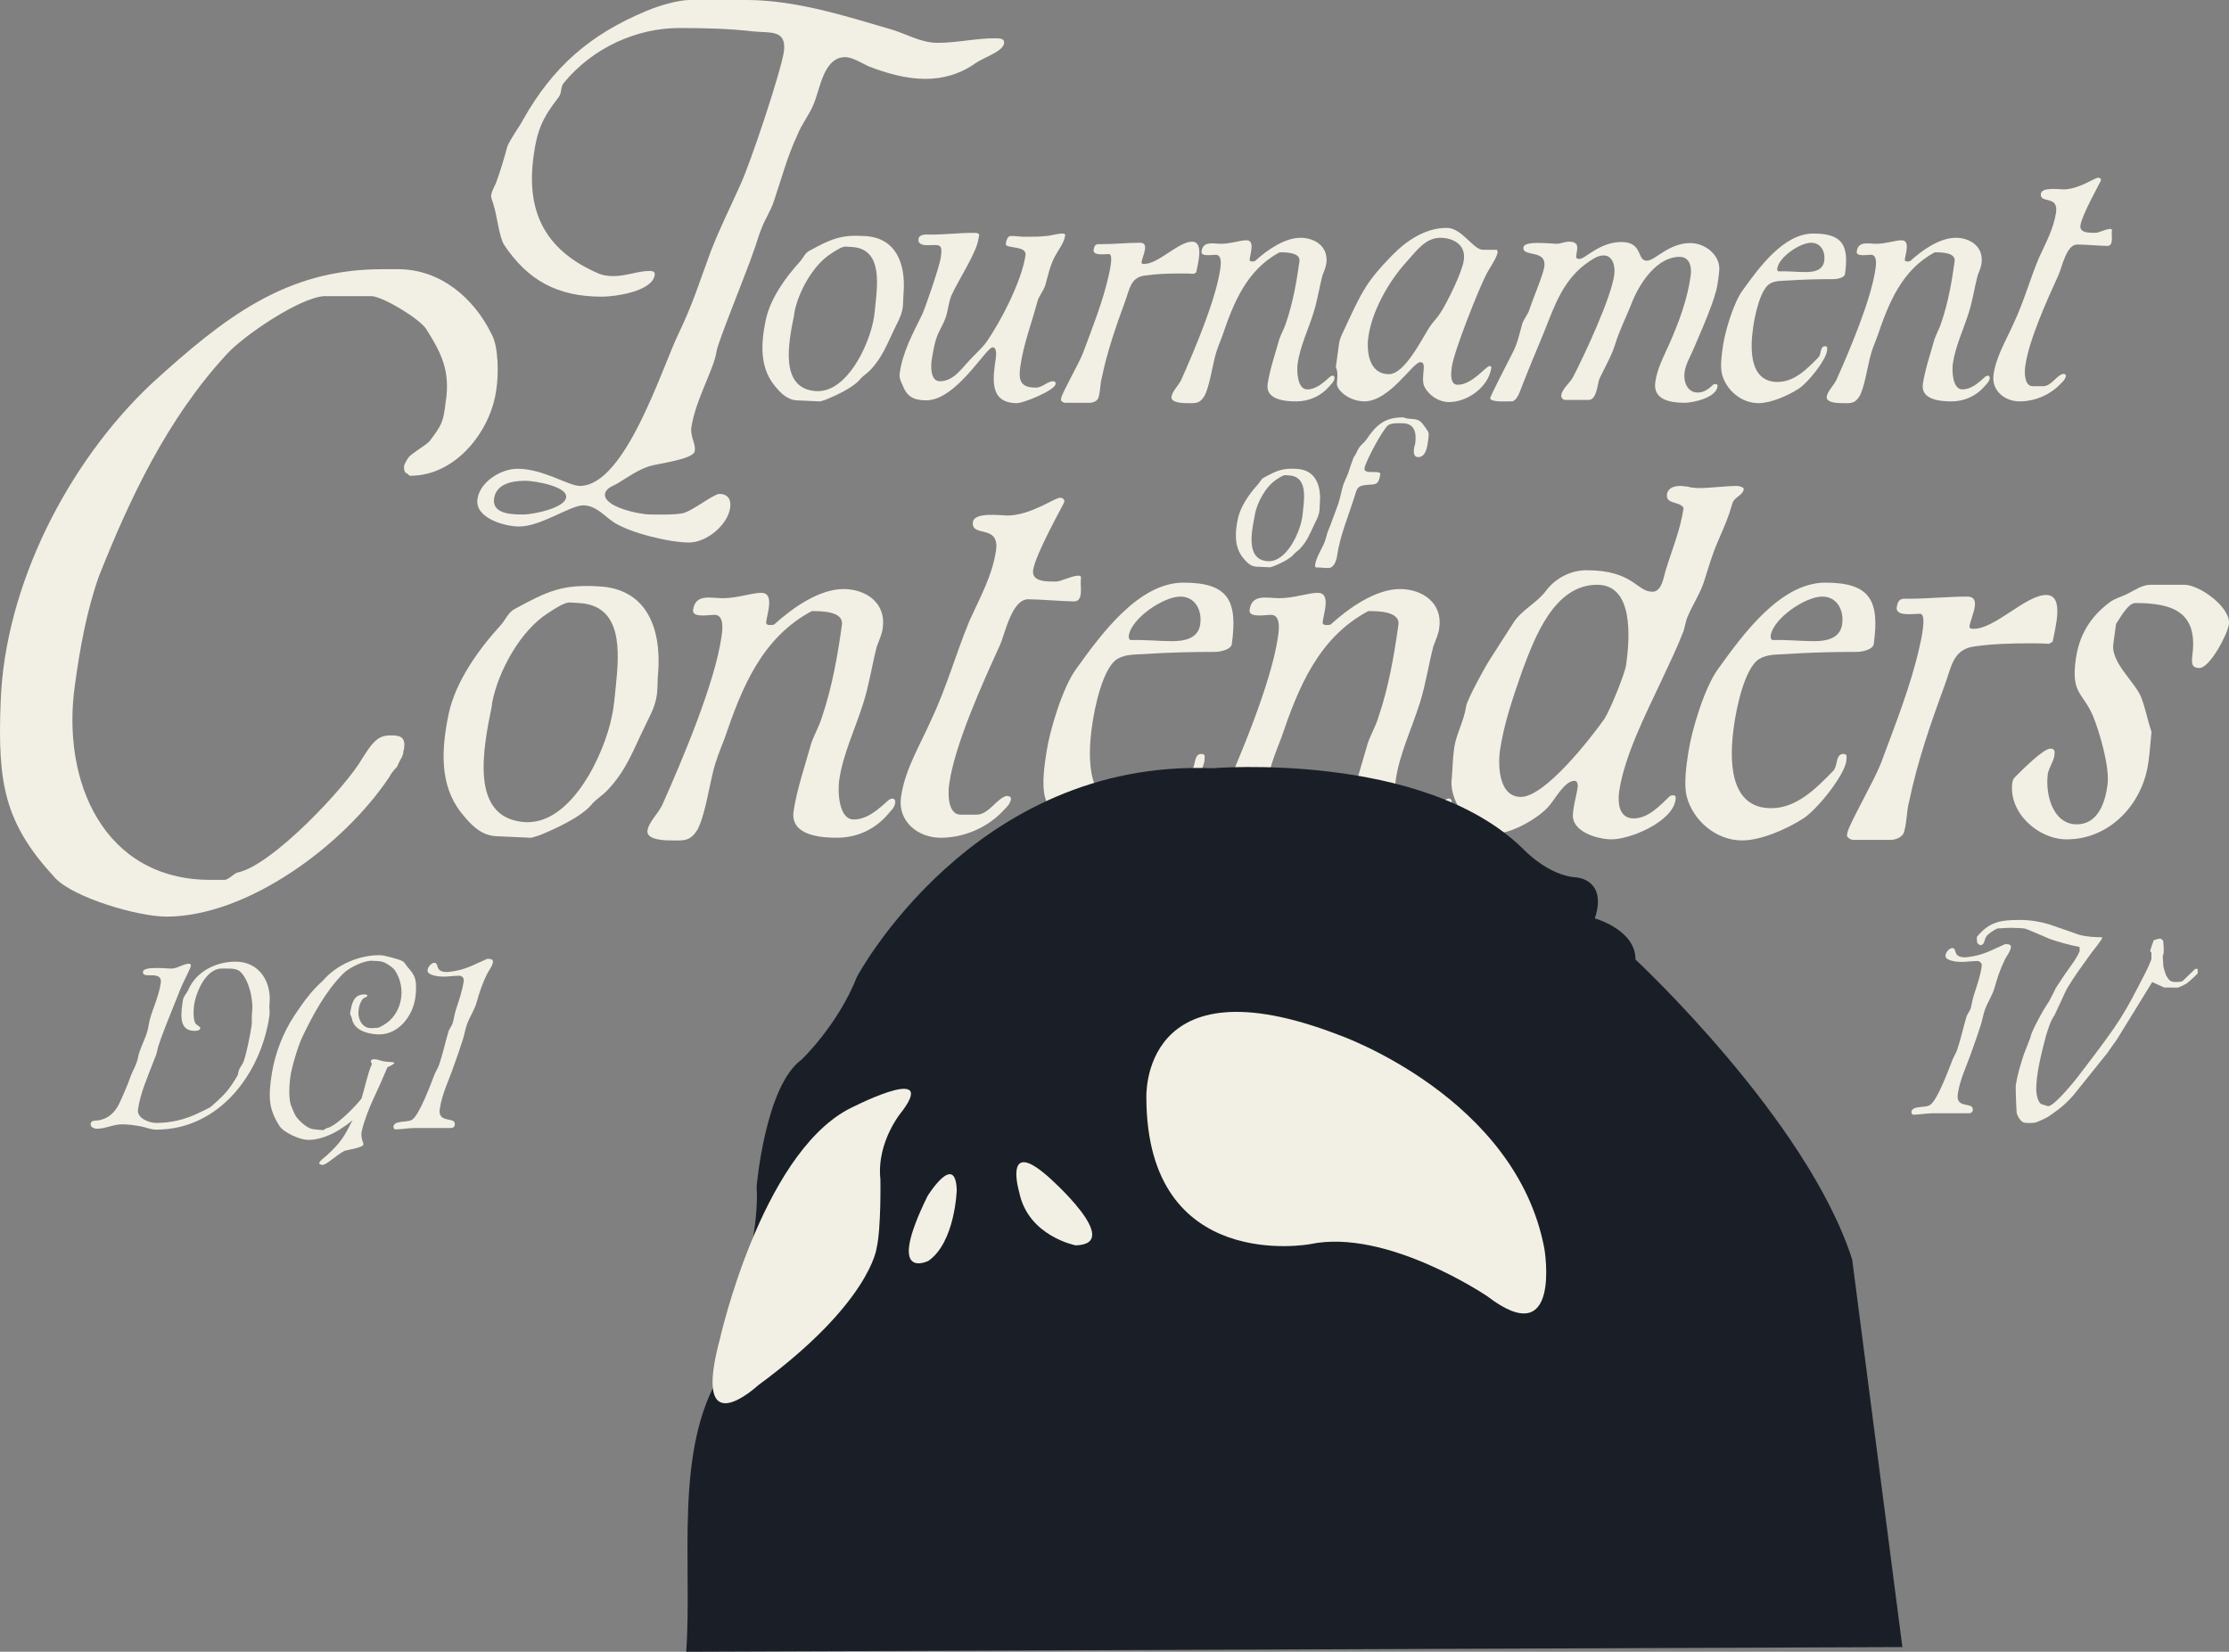 <?xml version="1.0" encoding="utf-8"?>
<svg xmlns="http://www.w3.org/2000/svg" id="Layer_2" data-name="Layer 2" viewBox="0 0 1722.64 1276.63">
  <rect x="0" y="0" width="1722.64" height="1276.63" fill="#808080" stroke="none"/>
  <defs>
    <style>
      .cls-1 {
        fill: #1a1f27;
      }

      .cls-2 {
        fill: #f2f0e4;
      }
    </style>
  </defs>
  <g id="Layer_1-2" data-name="Layer 1">
    <g>
      <g>
        <g>
          <path class="cls-2" d="M618.32,202.08c2.46-2.73,3.82-6.55,7.1-8.19,16.93-9.29,24.58-12.56,42.6-11.47,24.31,1.09,31.95,21.03,30.32,43.7-.55,4.64,0,9.01-1.09,13.66-1.09,5.19-3.82,9.83-6.01,14.47-5.74,11.74-9.29,22.12-19.12,32.23-2.46,2.46-4.92,3.82-7.37,6.55-5.19,6.55-19.12,12.84-26.49,15.84-.82.27-4.1,1.37-4.64,1.37l-18.03-.82c-7.92-.55-13.11-6.55-17.48-12.02-10.92-13.93-10.1-31.95-6.28-50.25,3.55-16.39,15.02-32.5,26.49-45.06ZM613.68,243.59c-4.37,21.58-11.47,57.08,17.21,58.72,23.49,1.09,40.15-34.68,43.97-54.08,1.09-4.92,1.37-9.83,1.91-14.75,1.91-18.03,3.55-41.51-18.84-42.61l-4.37-.27c-2.73-.27-8.47,3.55-10.93,5.19-14.47,9.01-25.67,30.04-28.68,45.61l-.27,2.18Z"/>
          <path class="cls-2" d="M752.69,179.96c1.37,0,3.28,0,4.1,1.37l-.55,3c-1.37,10.92-15.57,31.95-21.03,44.24-2.18,5.46-2.46,11.2-4.37,16.93-1.64,4.64-4.1,8.47-6.01,12.84-2.73,6.55-3.82,13.93-4.92,20.76-.55,5.46-.55,15.57,6.55,15.57,10.38,0,16.66-9.83,23.49-16.93,3.82-4.1,8.74-8.47,12.02-12.84,11.74-16.66,27.86-48.34,30.59-67.73.82-7.37-13.93-4.92-15.29-8.19l.27-1.64c.27-1.91,1.09-4.1,3-4.92h3.28l6.28.55h3.28c4.92,0,10.1,0,15.02-.55,4.37-.27,8.47-1.91,12.84-1.91,1.09,0,2.18.27,1.91,1.64-.82,5.74-5.19,10.92-7.92,16.11-3.82,7.1-5.19,14.47-7.37,22.12-1.37,4.37-4.64,7.92-6.01,12.29-4.64,17.48-10.93,33.32-13.38,51.07-1.64,11.2,1.09,15.84,12.02,15.84,5.19,0,9.01-4.92,13.38-4.92,1.37,0,2.18.82,1.91,2.18-.55,4.92-24.85,14.75-29.77,14.75-22.12,0-18.57-19.94-16.39-34.96.27-2.18.82-8.19-2.46-8.19-5.19,0-28.13,40.97-51.34,40.97-9.83,0-15.02-3-18.3-11.74-1.37-3-2.73-5.74-2.18-9.29,2.18-16.11,10.1-30.59,17.48-45.61,2.73-6.01,13.38-37.42,14.2-43.42,1.91-12.02-1.37-9.83-10.65-9.83-3.01,0-7.1-.82-6.55-4.64.55-4.37,6.55-3.55,9.29-3.55,11.2,0,22.39-1.37,33.59-1.37Z"/>
          <path class="cls-2" d="M921.21,186.79c9.56,0,4.37,17.48,3.28,23.76l-1.91,1.09c-3.28-.27-6.55-.27-9.83-.27-9.29,0-19.12.27-28.4,1.64-10.92,1.64-11.47,11.2-14.75,19.66-7.1,19.39-13.93,39.05-18.03,58.99-1.37,4.91-1.09,9.83-2.46,15.02-.55,3.28-4.37,4.64-7.1,4.64h-18.84c-1.37,0-3-1.09-3.28-2.18l.27-1.64c.82-4.1,13.66-26.49,16.93-34.96,7.1-19.12,15.29-39.6,19.66-59.26.55-2.46,4.1-16.93.27-16.93-3.55,0-13.11,1.64-11.74-3.82.82-4.37,3-3.82,6.01-3.82,9.83,0,19.94-1.09,29.77-1.09,7.65,0,1.91,10.11,1.09,15.29.27,1.09,1.09,1.09,2.18,1.09,10.92,0,26.49-17.21,36.87-17.21Z"/>
          <path class="cls-2" d="M1005.05,183.78c11.74,0,21.85,7.37,19.94,19.94-.27,2.73-1.91,6.28-3.01,9.29-2.46,9.56-3.82,19.12-6.83,28.68-4.1,13.11-10.38,25.95-12.29,39.33-.82,5.74-.27,19.94,7.37,19.94,7.1,0,12.84-5.46,18.03-10.1l1.37-.55c1.64,0,1.91,1.37,1.64,2.46-.27,2.18-2.46,4.1-3.82,5.73-6.55,7.65-15.84,11.74-25.67,11.74-9.01,0-23.76-1.37-22.12-13.38,1.64-11.2,6.01-23.76,9.01-34.69,1.64-4.64,4.1-8.74,5.46-13.38,5.19-15.29,7.92-31.14,10.1-46.7,1.09-7.1-10.65-7.1-15.29-7.1-25.67,13.66-35.78,39.6-44.24,64.45-2.18,5.74-4.64,11.47-6.01,17.48-1.91,7.65-4.37,22.94-7.92,29.22-3.82,6.28-7.37,5.46-13.66,5.46-3,0-12.29-.27-11.74-4.92.55-4.37,5.74-9.01,7.65-13.38,10.11-22.67,26.77-62,30.04-85.48.55-3.55,1.37-10.92-3.55-10.92-3.01,0-11.47,1.64-10.93-2.46,1.09-8.47,9.01-6.01,15.02-6.01,7.65,0,14.75-2.73,19.66-2.73,6.83,0,3,10.38,2.46,15.02,0,1.09.82,1.37,1.91,1.37.82,0,1.37,0,2.18-.27,9.29-8.47,22.94-18.03,35.23-18.03Z"/>
          <path class="cls-2" d="M1034.82,265.71c.82-5.46,4.1-10.65,6.28-15.84,11.47-24.31,15.02-32.23,34.41-52.16,11.74-12.02,26.22-21.58,42.61-21.58,11.74,0,20.48,16.93,27.86,16.93h10.93l.55,1.91c-.82,4.37-6.01,12.02-8.47,16.39-6.28,12.02-25.4,60.36-27.04,72.37-.55,4.37-1.64,13.66,4.64,13.66,11.2,0,21.85-14.48,24.58-14.48,1.09,0,1.37.55,1.37,1.37-2.18,15.02-18.57,26.49-32.77,26.49-7.65,0-15.02-4.92-18.57-11.2-2.46-4.1-1.09-10.65-.82-15.57,0-1.91-.27-4.1-2.73-4.1-5.74,0-23.76,30.31-43.15,30.31-12.02,0-21.85-9.01-21.3-13.93.27-4.92,1.09-8.19-.82-12.56l2.46-18.03ZM1073.33,289.2c12.29,0,25.4-27.04,31.41-36.32,2.46-3.82,5.74-6.83,8.19-10.65,5.46-8.19,17.21-32.23,18.3-40.97,1.91-11.74-7.65-17.48-18.3-17.48-11.2,0-18.57,10.38-25.67,18.3-14.2,15.57-27.04,38.51-29.77,58.45-1.64,12.29,1.09,28.68,15.84,28.68Z"/>
          <path class="cls-2" d="M1203.06,188.42c3.01,0,6.28-1.64,9.29-1.64,8.74,0,6.55,5.19,5.74,11.2-.27,1.64,1.09,2.18,2.46,2.18,4.64,0,15.57-13.11,32.5-13.11s11.74,14.47,19.66,14.47c6.28,0,16.93-13.66,33.59-13.66,10.38,0,21.3,7.65,22.39,18.3.27,4.1-.82,9.56-1.37,13.66-1.64,11.74-13.11,37.14-18.3,49.43-2.46,6.01-6.28,12.02-7.1,18.3-1.09,7.1,1.91,15.84,10.11,15.84,5.19,0,8.74-3.01,12.56-6.55h1.09c1.37,0,1.91.55,1.64,1.91-1.09,8.74-18.84,12.56-25.67,12.56-10.92,0-24.31-2.46-22.39-15.84,1.37-10.38,6.28-19.39,10.65-29.22,7.65-17.21,14.2-34.96,16.66-52.98,1.09-6.55-.55-14.75-8.47-14.75-17.48,0-30.31,19.66-36.32,33.86-4.37,11.47-10.11,22.4-13.66,34.14-3,9.29-7.92,17.48-12.02,26.22-1.64,4.1-1.91,16.39-8.47,16.39h-17.75c-1.64,0-3.55-1.64-3.28-3.55.82-5.46,6.83-9.56,9.29-14.47,9.01-17.48,29.22-60.9,31.68-78.66.82-6.01-.82-15.02-8.19-15.02-3.82,0-7.1,1.91-10.38,4.1-21.03,13.66-27.58,34.96-36.05,55.99-6.55,15.57-12.84,30.86-18.84,46.43-1.37,2.73-2.19,4.92-5.19,6.28h-4.1c-2.18,0-13.66.55-13.11-2.73.27-1.64,15.02-30.59,16.93-34.14,4.1-7.37,5.74-15.84,7.92-23.49,1.64-4.1,4.64-7.37,5.74-11.47,2.73-8.47,10.1-25.4,11.2-32.23,1.91-13.93-17.21-7.1-16.11-15.02.55-5.46,21.3-2.73,25.67-2.73Z"/>
          <path class="cls-2" d="M1425.93,211.64c-.27,3-6.28,4.1-8.47,4.1-12.02,0-23.76.27-36.05,1.09-4.37.27-9.56,0-13.66,2.46-7.65,4.64-11.74,25.67-12.84,33.59-2.46,16.66-3.01,42.33,18.84,42.33,12.84,0,22.67-9.83,31.68-19.12l.55-.82c1.37-2.19.82-7.65,4.37-7.65,2.46,0,1.64,1.64,1.64,3.55-1.09,7.65-15.02,24.85-21.85,29.22-8.47,5.46-21.58,11.2-31.13,11.2-13.38,0-24.85-10.1-28.13-22.12-1.64-6.28-.27-16.11.82-22.94,1.64-10.93,8.19-32.77,15.02-42.06,12.56-17.48,31.68-43.97,54.62-43.97s27.58,9.29,24.58,31.13ZM1374.31,209.73c7.1-.27,14.2.55,21.3.55,5.74,0,13.11-1.09,14.2-8.47,1.09-7.1-2.46-14.2-10.1-14.2-8.47,0-24.85,10.93-26.22,19.94,0,.82,0,1.64.82,2.18Z"/>
          <path class="cls-2" d="M1511.41,183.78c11.74,0,21.85,7.37,19.94,19.94-.27,2.73-1.91,6.28-3,9.29-2.46,9.56-3.82,19.12-6.83,28.68-4.1,13.11-10.38,25.95-12.29,39.33-.82,5.74-.27,19.94,7.37,19.94,7.1,0,12.84-5.46,18.03-10.1l1.37-.55c1.64,0,1.91,1.37,1.64,2.46-.27,2.18-2.46,4.1-3.82,5.73-6.55,7.65-15.84,11.74-25.67,11.74-9.01,0-23.76-1.37-22.12-13.38,1.64-11.2,6.01-23.76,9.01-34.69,1.64-4.64,4.1-8.74,5.46-13.38,5.19-15.29,7.92-31.14,10.1-46.7,1.09-7.1-10.65-7.1-15.29-7.1-25.67,13.66-35.78,39.6-44.24,64.45-2.18,5.74-4.64,11.47-6.01,17.48-1.91,7.65-4.37,22.94-7.92,29.22-3.82,6.28-7.37,5.46-13.66,5.46-3.01,0-12.29-.27-11.74-4.92.55-4.37,5.74-9.01,7.65-13.38,10.11-22.67,26.77-62,30.04-85.48.55-3.55,1.37-10.92-3.55-10.92-3.01,0-11.47,1.64-10.93-2.46,1.09-8.47,9.01-6.01,15.02-6.01,7.65,0,14.75-2.73,19.66-2.73,6.83,0,3,10.38,2.46,15.02,0,1.09.82,1.37,1.91,1.37.82,0,1.37,0,2.18-.27,9.29-8.47,22.94-18.03,35.23-18.03Z"/>
          <path class="cls-2" d="M1621.48,137.35c1.37,0,2.46.82,2.18,2.18,0,.55-14.75,26.49-15.84,34.68-.82,6.01,7.1,5.74,11.74,5.74,2.18,0,8.19-3,11.2-3,.82,0,1.64.27,1.37,1.37-.55,3.82,1.64,11.74-3.55,11.74-4.64,0-17.75-1.09-23.21-1.09-8.47,0-11.74,17.48-14.47,23.49-8.74,19.12-22.94,50.53-25.67,70.19-.82,4.92-.82,15.84,5.74,15.84h8.19c6.28,0,10.65-9.01,15.57-9.56l1.64.55v.27l.27.82c-.55,2.46-1.91,3.82-3.55,5.46-8.47,9.29-20.76,14.2-32.23,14.2s-21.85-8.19-20.21-20.48c1.91-14.2,9.83-26.77,15.57-39.88,7.65-16.11,12.56-33.86,19.39-50.25,5.46-12.02,11.47-22.67,13.38-35.5,1.91-13.66-12.84-6.28-11.74-14.47.82-5.19,14.2-3.28,17.48-3.28,11.74,0,24.03-9.01,26.77-9.01Z"/>
        </g>
        <path class="cls-2" d="M653.13,44.18c-16.79,0-19.44,25.19-24.3,36.23-3.09,7.95-9.28,15.46-12.37,23.42-7.95,16.79-12.37,34.02-18.11,50.81-2.21,7.51-7.07,14.58-9.72,21.65-2.65,6.19-3.98,12.37-6.63,19-3.98,12.37-27.39,69.37-28.28,76.44-1.77,13.26-16.35,37.56-19.44,58.77-.88,7.07,3.53,12.37,2.65,18.11-.88,6.63-29.6,9.72-35.79,11.93-8.84,3.09-15.46,7.95-23.42,12.81-3.53,2.21-9.28,3.53-10.16,8.39-1.33,10.16,26.95,15.91,34.9,15.91s17.23.44,24.74-.88c6.63-.89,24.3-15.02,28.72-15.02,6.63,0,9.28,4.42,8.39,10.6-1.77,13.25-18.11,26.95-31.81,26.95-15.46,0-45.51-7.51-57.88-15.46-7.07-4.42-13.7-13.25-23.86-13.25s-32.7,16.35-49.49,16.35c-11.49,0-34.46-6.63-32.25-21.21,1.77-13.26,18.11-23.42,30.93-23.42,19.88,0,39.32,13.25,48.16,13.25,35.35,0,63.62-91.9,76.44-117.97,11.05-22.98,16.35-40.65,24.74-63.18,6.63-17.23,15.02-34.02,22.53-50.81,7.51-15.47,31.81-88.37,34.02-103.83,2.21-17.23-11.05-14.14-23.42-15.46-18.56-2.21-38.44-2.65-57.44-2.65-32.7,0-66.72,15.02-89.25,42.41-2.65,3.09-1.33,7.51-3.98,11.05-12.81,16.35-16.79,26.07-19.44,45.95-6.19,45.51,11.49,73.79,50.81,90.57,3.53,1.33,7.07,1.77,11.05,1.77,9.72,0,19-3.98,27.84-3.98,2.21,0,4.42.44,3.98,3.09-1.77,12.81-30.93,16.79-40.65,16.79-34.9,0-57.44-12.81-75.55-39.77-3.98-5.74-5.74-23.42-8.39-31.37-.44-2.21-2.21-5.3-1.77-7.51.44-2.65,2.21-6.19,3.53-8.84,3.53-9.28,6.19-18.56,8.84-28.28,1.77-5.3,9.72-15.91,12.37-21.21,22.98-40.65,51.69-65.83,95.44-83.95,9.28-3.97,24.3-8.39,33.58-8.39h42.86c38.88,0,76.88,12.37,111.78,22.53,12.37,3.53,23.42,10.6,36.67,10.6,14.58,0,29.6-3.53,44.18-3.53,4.86,0,7.51.44,7.07,3.98-.88,6.19-15.02,10.6-21.65,15.02-12.37,8.84-25.63,12.37-39.32,12.37-15.02,0-30.04-4.42-43.74-9.72-4.86-2.21-12.37-7.07-18.11-7.07ZM404.82,397.65c6.63,0,31.81-4.86,32.69-13.25,1.33-8.4-24.3-12.81-31.37-12.81-9.28,0-22.53,1.77-24.3,13.7-1.77,12.37,14.58,12.37,22.98,12.37Z"/>
        <g>
          <path class="cls-2" d="M387.04,483.1c3.74-4.15,5.81-9.96,10.79-12.45,25.74-14.11,37.36-19.1,64.76-17.44,36.95,1.66,48.57,31.96,46.08,66.42-.83,7.06,0,13.7-1.66,20.76-1.66,7.89-5.81,14.94-9.13,22-8.72,17.85-14.11,33.63-29.06,48.99-3.74,3.74-7.47,5.81-11.21,9.96-7.89,9.96-29.06,19.51-40.27,24.08-1.25.41-6.23,2.08-7.06,2.08l-27.4-1.25c-12.04-.83-19.93-9.96-26.57-18.26-16.6-21.17-15.36-48.57-9.55-76.38,5.4-24.91,22.83-49.4,40.27-68.5ZM379.98,546.19c-6.64,32.79-17.44,86.76,26.15,89.25,35.7,1.66,61.02-52.72,66.83-82.19,1.66-7.47,2.08-14.94,2.91-22.42,2.91-27.4,5.4-63.1-28.64-64.76l-6.64-.41c-4.15-.42-12.87,5.4-16.6,7.89-22,13.7-39.02,45.66-43.59,69.33l-.42,3.32Z"/>
          <path class="cls-2" d="M651.89,455.28c17.85,0,33.21,11.21,30.3,30.3-.42,4.15-2.91,9.55-4.57,14.11-3.74,14.53-5.81,29.06-10.38,43.59-6.23,19.93-15.77,39.44-18.68,59.78-1.25,8.72-.42,30.3,11.21,30.3,10.79,0,19.51-8.3,27.4-15.36l2.08-.83c2.49,0,2.91,2.07,2.49,3.74-.42,3.32-3.74,6.23-5.81,8.72-9.96,11.62-24.08,17.85-39.02,17.85-13.7,0-36.12-2.08-33.63-20.34,2.49-17.02,9.13-36.11,13.7-52.72,2.49-7.06,6.23-13.28,8.3-20.34,7.89-23.25,12.04-47.32,15.36-70.99,1.66-10.79-16.19-10.79-23.25-10.79-39.02,20.76-54.38,60.19-67.25,97.97-3.32,8.72-7.06,17.44-9.13,26.57-2.91,11.62-6.64,34.87-12.04,44.42-5.81,9.55-11.21,8.3-20.76,8.3-4.57,0-18.68-.41-17.85-7.47.83-6.64,8.72-13.7,11.62-20.34,15.36-34.45,40.68-94.23,45.66-129.93.83-5.4,2.08-16.61-5.4-16.61-4.57,0-17.44,2.49-16.61-3.74,1.66-12.87,13.7-9.13,22.83-9.13,11.62,0,22.42-4.15,29.89-4.15,10.38,0,4.57,15.77,3.74,22.83,0,1.66,1.25,2.07,2.91,2.07,1.25,0,2.08,0,3.32-.42,14.11-12.87,34.87-27.4,53.55-27.4Z"/>
          <path class="cls-2" d="M819.18,384.71c2.08,0,3.74,1.25,3.32,3.32,0,.83-22.42,40.27-24.08,52.72-1.25,9.13,10.79,8.72,17.85,8.72,3.32,0,12.45-4.57,17.02-4.57,1.25,0,2.49.42,2.08,2.08-.83,5.81,2.49,17.85-5.4,17.85-7.06,0-26.98-1.66-35.29-1.66-12.87,0-17.85,26.57-22,35.7-13.28,29.06-34.87,76.8-39.02,106.69-1.25,7.47-1.25,24.08,8.72,24.08h12.45c9.55,0,16.19-13.7,23.66-14.53l2.49.83v.42l.41,1.25c-.83,3.74-2.91,5.81-5.4,8.3-12.87,14.11-31.55,21.59-48.98,21.59s-33.21-12.45-30.72-31.13c2.91-21.59,14.94-40.68,23.66-60.61,11.62-24.49,19.1-51.48,29.47-76.38,8.3-18.26,17.44-34.46,20.34-53.97,2.91-20.76-19.51-9.55-17.85-22,1.25-7.89,21.59-4.98,26.57-4.98,17.85,0,36.53-13.7,40.68-13.7Z"/>
          <path class="cls-2" d="M952.02,497.62c-.42,4.57-9.55,6.23-12.87,6.23-18.26,0-36.12.41-54.8,1.66-6.64.42-14.53,0-20.76,3.74-11.62,7.06-17.85,39.02-19.51,51.06-3.74,25.32-4.57,64.34,28.64,64.34,19.51,0,34.46-14.94,48.15-29.06l.83-1.25c2.08-3.32,1.25-11.62,6.64-11.62,3.74,0,2.49,2.49,2.49,5.4-1.66,11.62-22.83,37.78-33.21,44.42-12.87,8.3-32.79,17.02-47.32,17.02-20.34,0-37.78-15.36-42.76-33.62-2.49-9.55-.42-24.49,1.25-34.87,2.49-16.6,12.45-49.81,22.83-63.93,19.1-26.57,48.15-66.83,83.02-66.83s41.93,14.11,37.36,47.32ZM873.57,494.72c10.79-.42,21.59.83,32.38.83,8.72,0,19.93-1.66,21.59-12.87,1.66-10.79-3.74-21.59-15.36-21.59-12.87,0-37.78,16.6-39.85,30.3,0,1.25,0,2.49,1.25,3.32Z"/>
          <path class="cls-2" d="M1081.96,455.28c17.85,0,33.21,11.21,30.3,30.3-.42,4.15-2.91,9.55-4.57,14.11-3.74,14.53-5.81,29.06-10.38,43.59-6.23,19.93-15.77,39.44-18.68,59.78-1.25,8.72-.42,30.3,11.21,30.3,10.79,0,19.51-8.3,27.4-15.36l2.08-.83c2.49,0,2.91,2.07,2.49,3.74-.42,3.32-3.74,6.23-5.81,8.72-9.96,11.62-24.08,17.85-39.02,17.85-13.7,0-36.12-2.08-33.63-20.34,2.49-17.02,9.13-36.11,13.7-52.72,2.49-7.06,6.23-13.28,8.3-20.34,7.89-23.25,12.04-47.32,15.36-70.99,1.66-10.79-16.19-10.79-23.25-10.79-39.02,20.76-54.38,60.19-67.25,97.97-3.32,8.72-7.06,17.44-9.13,26.57-2.91,11.62-6.64,34.87-12.04,44.42-5.81,9.55-11.21,8.3-20.76,8.3-4.57,0-18.68-.41-17.85-7.47.83-6.64,8.72-13.7,11.62-20.34,15.36-34.45,40.68-94.23,45.66-129.93.83-5.4,2.08-16.61-5.4-16.61-4.57,0-17.44,2.49-16.61-3.74,1.66-12.87,13.7-9.13,22.83-9.13,11.62,0,22.42-4.15,29.89-4.15,10.38,0,4.57,15.77,3.74,22.83,0,1.66,1.25,2.07,2.91,2.07,1.25,0,2.08,0,3.32-.42,14.11-12.87,34.87-27.4,53.55-27.4Z"/>
          <path class="cls-2" d="M1298.66,375.58c1.66,0,3.32.42,4.98.42l3.74.83c1.66,0,3.32.42,4.98.42,9.96,0,20.34-1.66,30.3-1.66,1.25,0,4.98.83,4.98,2.49-.83,4.98-7.06,5.81-8.72,10.79-3.74,12.87-5.81,16.6-11.21,29.47-4.57,10.38-7.47,20.76-10.79,31.13-2.91,9.13-8.3,17.02-12.04,25.74-2.08,4.15-2.49,8.3-3.74,12.45-4.98,12.87-11.21,25.74-17.02,38.19-12.45,26.57-28.64,58.12-32.79,85.93-1.25,9.13,0,20.76,11.21,20.76s19.93-9.55,28.23-17.44l1.66-.42h.83c1.66,0,2.08,1.66,1.66,3.32-2.07,17.02-34.87,30.72-49.4,30.72-10.79,0-31.13-5.81-29.89-19.51.42-7.47,2.91-14.53,3.74-21.59,0-1.66-.41-4.15-2.49-4.15-7.47,0-14.53,13.28-19.1,18.68-7.89,9.96-29.47,22-41.51,22-18.27,0-35.7-23.25-34.46-40.68.83-8.72.83-17.02,2.08-25.74,1.66-10.79,7.47-20.34,9.13-31.55.42-4.98,15.77-32.79,19.51-38.19l17.02-26.57c6.23-9.96,18.26-15.36,25.32-24.91,7.47-9.96,19.51-15.77,31.13-15.77,36.53,0,38.61,16.61,51.06,16.61,7.47,0,8.72-12.04,10.38-17.02,4.98-16.19,11.21-30.72,13.7-47.74-2.91-5.4-13.7-2.49-12.87-10.38.83-5.4,5.81-6.64,10.38-6.64ZM1175.37,615.93c18.68,0,53.97-45.25,64.76-60.61,4.15-6.64,15.36-33.62,16.61-41.51,2.91-21.17,5.81-61.85-22.42-61.85-33.21,0-48.15,40.68-57.7,66-7.47,21.59-14.11,40.27-17.44,62.27-1.66,12.87-.42,35.7,16.19,35.7Z"/>
          <path class="cls-2" d="M1448.11,497.62c-.42,4.57-9.55,6.23-12.87,6.23-18.26,0-36.12.41-54.8,1.66-6.64.42-14.53,0-20.76,3.74-11.62,7.06-17.85,39.02-19.51,51.06-3.74,25.32-4.57,64.34,28.64,64.34,19.51,0,34.46-14.94,48.15-29.06l.83-1.25c2.08-3.32,1.25-11.62,6.64-11.62,3.74,0,2.49,2.49,2.49,5.4-1.66,11.62-22.83,37.78-33.21,44.42-12.87,8.3-32.79,17.02-47.32,17.02-20.34,0-37.78-15.36-42.76-33.62-2.49-9.55-.42-24.49,1.25-34.87,2.49-16.6,12.45-49.81,22.83-63.93,19.1-26.57,48.15-66.83,83.02-66.83s41.93,14.11,37.36,47.32ZM1369.66,494.72c10.79-.42,21.59.83,32.38.83,8.72,0,19.93-1.66,21.59-12.87,1.66-10.79-3.74-21.59-15.36-21.59-12.87,0-37.78,16.6-39.85,30.3,0,1.25,0,2.49,1.25,3.32Z"/>
          <path class="cls-2" d="M1581.37,459.85c14.53,0,6.64,26.57,4.98,36.12l-2.91,1.66c-4.98-.42-9.96-.42-14.94-.42-14.11,0-29.06.42-43.17,2.49-16.6,2.49-17.44,17.02-22.42,29.89-10.79,29.47-21.17,59.36-27.4,89.67-2.08,7.47-1.66,14.95-3.74,22.83-.83,4.98-6.64,7.06-10.79,7.06h-28.64c-2.08,0-4.57-1.66-4.98-3.32l.42-2.49c1.25-6.23,20.76-40.27,25.74-53.14,10.79-29.06,23.25-60.19,29.89-90.08.83-3.74,6.23-25.74.42-25.74-5.4,0-19.93,2.49-17.85-5.81,1.25-6.64,4.57-5.81,9.13-5.81,14.94,0,30.3-1.66,45.25-1.66,11.62,0,2.91,15.36,1.66,23.25.42,1.66,1.66,1.66,3.32,1.66,16.61,0,40.27-26.15,56.04-26.15Z"/>
          <path class="cls-2" d="M1630.77,465.25c4.15-2.91,9.13-4.15,13.28-6.23,5.81-2.91,11.62-7.06,17.85-7.06h26.15c12.04,0,36.53,17.85,34.46,30.72-.83,7.06-14.53,33.63-22.83,33.63-6.64,0-5.81-4.98-5.4-9.55,4.57-33.62-14.94-40.68-44-40.68-5.81,0-12.04,12.04-14.94,16.19l-2.08,15.36c-2.08,14.53,16.6,29.06,21.59,41.51,3.32,8.72,4.98,17.85,7.89,26.57-.83,7.89-1.25,16.19-2.49,24.08-4.57,31.96-29.89,58.95-63.1,58.95-22,0-45.25-20.76-41.93-44,0-.83.83-2.49,1.25-3.32,4.98-4.98,22.42-22.83,28.23-22.83,3.74,0,3.32,2.91,2.91,5.81-.83,4.57-4.15,9.13-4.98,13.7-2.08,15.77,3.74,39.02,22.42,39.02,16.6,0,22-17.44,23.66-30.3,2.08-13.28-6.23-41.51-11.21-53.55-7.89-18.26-17.02-17.02-13.28-43.59,2.49-18.26,10.79-32.79,26.57-44.42Z"/>
        </g>
        <path class="cls-2" d="M316.64,367.71l-.63-.63c-.63-.63-1.26-.63-1.26-1.26-2.52,0-2.52-3.79-2.52-5.68.63-1.89,1.89-4.42,3.79-6.94,1.89-2.52,12.62-8.83,15.77-11.99,10.1-13.25,10.73-15.14,12.62-30.29,3.79-23.98-3.16-37.86-15.14-56.79-5.05-7.57-31.55-23.98-41.65-25.24h-37.23c-18.93,1.26-61.84,30.29-75.09,44.8-46.06,49.85-75.09,111.69-99.07,172.26-9.47,27.13-14.51,55.53-18.3,83.29-10.73,74.46,22.09,150.81,104.75,150.81h10.73c3.15,0,7.57-5.05,10.1-5.68,26.5-5.05,84.55-66.89,96.54-88.34,2.52-3.79,4.42-6.94,6.94-10.1,4.42-5.05,7.57-7.57,15.14-7.57,8.2,0,11.36,1.89,10.1,10.73-.63,1.26-.63,2.52-.63,3.79-.63.63-.63,1.26-.63,1.26,0,.63-.63,1.26-1.26,2.52l-1.89,3.79c-.63,1.26-.63,1.89-1.26,2.52-2.52,2.52-4.42,5.05-5.68,7.57-35.34,53-109.79,107.9-172.26,107.9-22.09,0-71.3-14.51-85.82-29.66C3.67,636.52-2.01,606.23.51,542.5c3.15-89.6,51.74-184.88,116.73-246.09,56.79-51.74,104.11-88.34,177.94-88.34h12.62c32.81,0,58.68,22.72,71.93,49.85,5.68,9.47,5.68,32.18,3.79,43.54-4.42,32.18-31.55,66.25-66.26,66.25h-.63Z"/>
        <g>
          <path class="cls-2" d="M972.43,374.09c1.46-1.62,2.28-3.9,4.23-4.88,10.08-5.53,14.63-7.48,25.36-6.83,14.47.65,19.02,12.52,18.04,26.01-.32,2.76,0,5.36-.65,8.13-.65,3.09-2.28,5.85-3.58,8.62-3.41,6.99-5.53,13.17-11.38,19.18-1.46,1.46-2.93,2.28-4.39,3.9-3.09,3.9-11.38,7.64-15.77,9.43-.49.16-2.44.81-2.76.81l-10.73-.49c-4.71-.33-7.8-3.9-10.4-7.15-6.5-8.29-6.02-19.02-3.74-29.91,2.11-9.75,8.94-19.35,15.77-26.82ZM969.67,398.8c-2.6,12.84-6.83,33.98,10.24,34.95,13.98.65,23.9-20.65,26.17-32.19.65-2.93.81-5.85,1.14-8.78,1.14-10.73,2.11-24.71-11.22-25.36l-2.6-.16c-1.63-.16-5.04,2.11-6.5,3.09-8.62,5.36-15.28,17.88-17.07,27.15l-.16,1.3Z"/>
          <path class="cls-2" d="M1023.64,419.12c1.3-3.25,1.79-6.83,3.25-10.08,1.46-3.25,2.44-6.5,3.74-9.75l3.58-9.75c1.79-5.2,2.44-10.57,4.23-15.77.32-.81.81-1.63,1.14-2.6l2.11-4.88c.65-2.28,4.23-12.52,4.55-13.01,1.95-2.44,2.28-4.23,3.74-6.66,1.46-2.6,4.06-4.23,5.85-6.66,7.8-11.7,14.47-17.39,28.45-17.39.32,0,1.79.49,2.28.65,4.88,1.14,8.94-.32,12.52,3.9,1.3,1.79,4.71,5.69,5.04,7.97.16,2.11-.49,5.69-.81,7.96-.49,3.74-2.11,10.24-7.15,10.24-4.06,0-3.74-4.39-3.25-7.48l.81-2.93c1.14-8.29-.33-15.77-10.08-15.77-3.09,0-7.8-.33-10.73,1.46-3.9,2.6-17.72,28.29-18.37,33.33-.49,3.25,3.9,2.93,7.64,2.93,2.44,0,4.71.16,4.55,1.79-1.46,9.43-4.39,7.32-11.7,8.29-6.34.81-6.34,3.09-8.13,8.62-4.71,15.12-11.22,30.24-13.49,45.68-.33,3.25-2.28,9.75-6.5,9.75h-2.44l-4.88-.33h-2.44c-.49-.32-.98-.98-.81-1.79.81-6.18,4.88-11.87,7.32-17.72Z"/>
        </g>
        <path class="cls-1" d="M1431.45,973.56c-34.58-108.37-167.5-231.94-167.5-231.94.14-23.09-31.4-31.79-31.4-31.79,9.91-30.32-14.39-31.69-14.39-31.69-21.87-1.35-41.18-22.13-41.18-22.13-77.31-75.83-240.25-62.25-240.25-62.25-184.68-7.21-274.44,161.16-274.44,161.16-14.82,37.58-42.93,64.15-42.93,64.15-28.08,20.49-34.63,98.23-34.63,98.23,3.38,43.77-27.63,144.45-27.63,144.45-36.51,58.39-21.93,147.34-26.78,214.87l939.9-3.6-38.78-299.46Z"/>
        <g>
          <path class="cls-2" d="M1035.26,800.13c-154.59-59.92-149.31,48.49-149.31,48.49.45,136.37,126.52,112.97,126.52,112.97,59.27-12.48,137.02,40.32,137.02,40.32,57.73,44.3,44.07-36.71,44.07-36.71-21.87-117.12-158.29-165.07-158.29-165.07Z"/>
          <path class="cls-2" d="M655.01,857.65c-67.15,36.67-98.56,176.88-98.56,176.88-22.82,84.69,29.37,36.22,29.37,36.22,86.85-63.73,91.66-106.16,91.66-106.16,3.58-15.47,2.92-53.06,2.92-53.06-3.18-29.81,17.22-53.23,17.22-53.23,27.56-37.34-42.61-.66-42.61-.66Z"/>
          <path class="cls-2" d="M717.53,974.49c20.7-14.44,21.88-54.79,21.88-54.79-1.09-29.86-22.55,4.67-22.55,4.67-33.03,67.14.67,50.12.67,50.12Z"/>
          <path class="cls-2" d="M809.88,909.28c-34.89-30.66-22.15,12.41-22.15,12.41,6.97,33.83,43.58,40.84,43.58,40.84,38.18-1.05-21.43-53.25-21.43-53.25Z"/>
        </g>
      </g>
      <g>
        <path class="cls-2" d="M1520.7,739.73c12.31-1.43,18.01-5.35,28.89-9.99h1.43c1.78,0,3.39.71,3.03,2.68-.53,3.39-3.21,6.24-4.64,9.27-3.39,6.78-5.89,14.27-7.85,21.4-1.61,5.89-5.35,11.24-7.49,17.12-1.43,3.92-1.96,7.85-3.21,11.77-2.14,6.78-4.46,13.55-6.96,20.33-3.75,11.06-9.27,21.94-10.88,33.35-1.78,11.95,12.66,5.35,11.59,12.48-.18,1.61-1.6,2.32-3.03,2.32h-28.18c-4.82,0-9.81,1.07-14.8,1.07-.89,0-1.43-1.43-1.43-2.14.71-5.17,10.7-2.85,14.45-5.35,5.89-3.92,14.62-28.18,17.48-35.31,1.07-2.5,2.5-4.64,3.39-7.13,2.85-8.38,4.64-16.94,7.13-25.32.71-2.67,2.85-4.82,3.57-7.49.71-3.03,1.25-6.24,2.14-9.27,2.5-7.85,5.17-14.98,6.24-23.01.36-1.96-1.6-3.75-3.39-3.75-4.1,0-8.56.71-12.66.71-3.03,0-12.66-.89-11.95-5.17.18-2.14,2.85-5.53,5.17-5.53,4.1,0,0,6.6,8.92,7.13.89,0,2.14,0,3.03-.18Z"/>
        <path class="cls-2" d="M1664.45,726.71c1.25-.36,3.21-1.07,3.75-1.07.18-.18.89-.18,1.07-.18s.71,0,.71.18c.36.18,1.78,1.25,1.78,1.43s.36,3.57.36,4.82c.18,1.25,0,4.64,0,4.82s-.36,1.07-.71,2.32c.36,3.57.36,6.95.54,8.2.18.89,1.6,5.35,1.96,6.42,2.67,4.46,3.21,5.35,8.56,5.35.89,0,3.74-.36,4.1-.54l9.99-9.63h1.78l.18,3.21c0,.54-5.89,6.06-8.56,8.03-.89.71-5.89,3.03-6.78,3.21-1.07.18-9.63-.18-10.52,0l-9.45-4.28c-.18.71-.71,1.43-.89,1.61-5.35,8.92-24.08,39.06-26.57,43.16-.71,1.07-6.24,8.56-6.78,9.63l-26.93,33.53c-8.2,9.1-12.84,11.59-18.9,16.05-1.25.89-8.56,4.28-10.17,4.64-.36.18-3.57.36-4.64.36s-4.1-.18-4.1-.36c-2.68-.54-5.53-5.71-5.71-7.85,0-.54-.53-8.03-.53-10.88-.18-2.67-.18-9.63-.18-9.99,1.43-8.74,3.57-15.69,6.24-23.9.18-.36.54-1.25.89-2.32l3.21-8.2c.36-1.07.71-1.96.89-2.32.54-4.1,7.67-17.12,9.81-20.69.36-.89,4.46-7.13,4.99-8.02.53-.89,4.46-8.56,4.82-9.63.71-.89,4.28-6.6,5.17-7.85.18-.36.89-1.43,1.78-2.67l6.42-9.1c1.96-2.85,3.92-5.89,5.17-9.09v-1.61c0-.18-.18-1.25,0-1.61-7.13-1.25-16.59-3.92-23.18-6.24-1.96-.71-17.3-7.67-19.44-8.03-.54-.18-8.03-.53-10.7-.53-1.6,0-8.92.36-10.34.53-2.32,1.07-7.49,4.28-8.56,6.42-.54.36-1.61,4.28-1.78,4.64,0,.36-1.25,1.43-1.61,1.61,0,.18-.54.18-.89.18-.18,0-.71,0-.89-.18-.36-.18-1.61-1.25-1.78-1.61-.18-.53-.36-3.92-.18-4.64,9.63-11.77,18.55-13.02,33.35-13.02,7.67,0,15.16,1.25,22.47,3.39,2.32.71,20.87,7.31,23.01,8.03,5.71,1.6,12.31,1.96,18.01,1.96,0,.18-.18.89-.36,1.25-.18.18-2.32,3.57-3.21,4.64-.53.71-4.64,5.89-4.99,6.42-6.42,8.92-13.02,17.83-18.55,27.11-.18.36-1.43,2.68-1.6,3.21l-8.2,17.66c-2.85,3.39-5.35,11.95-6.6,15.87-3.21,12.13-7.85,30.14-7.49,42.44.18,2.5,1.07,8.92,3.92,10.34,1.25.36,4.82,1.61,5.35,1.61,4.64,0,21.22-20.33,23.9-24.08,33.71-43.87,34.42-46.73,51.54-79.72,1.07-1.96,3.03-6.42,4.28-9.81v-5.17c-.36-.54-.89-.89-1.07-1.07l1.25-3.75c0-.36,0-.54.18-.71l1.43-3.92Z"/>
      </g>
      <g>
        <path class="cls-2" d="M145.5,765.01c6.42-14.62,21.94-21.76,36.56-21.76,18.37,0,28,15.69,26.22,32.82-.36,2.85.36,5.53,0,8.56-6.24,44.41-38.34,88.46-87.57,88.46-4.28,0-7.67-1.78-11.77-2.5-4.64-.89-9.81-1.6-14.8-1.6-6.42,0-12.66,3.39-19.08,3.39-2.32,0-5.35-1.07-4.99-3.92.18-1.07.89-1.96,2.14-2.14,1.78-.36,3.57-.18,5.35-.71,7.67-1.78,12.31-7.31,15.34-14.27,3.03-6.6,5.89-13.2,8.2-19.8,1.43-3.92,3.92-7.85,4.99-11.95.71-1.78.71-3.74,1.43-5.71,2.32-7.31,6.24-13.73,7.31-21.22,1.25-9.45,7.67-20.69,9.45-32.99.71-6.06-4.46-5.89-8.74-5.89-3.03,0-5.53-.18-4.99-2.85.53-4.28,18.37-2.32,21.94-2.32,4.64,0,9.09-3.75,13.73-3.75,1.07,0,1.43.89,1.25,1.78-.36,2.14-6.42,13.55-7.85,17.3-3.21,8.56-17.3,41.91-18.01,47.8-.53,2.85-1.78,5.71-2.85,8.38-4.82,12.66-10.16,24.25-12.13,37.45-.89,6.78,8.74,10.34,14.09,10.34,11.59,0,22.83-2.68,33.89-8.2l5.17-2.5c.71-.53,1.61-.89,2.5-1.25,6.24-5.35,12.13-10.52,16.76-17.48.89-1.43,4.46-6.6,4.82-8.02.36-1.07.36-2.5.89-3.57.36-.89.89-1.78,1.43-2.67l1.61-2.68c2.14-4.28,5.89-23.18,6.6-28.53.53-3.39,0-6.6.36-10.17,1.43-9.45-2.5-26.57-9.63-32.28-2.5-1.78-5.71-1.96-8.92-1.96h-5.35c-12.13.54-19.62,18.9-20.87,28.53-.53,3.75-.71,10.34.89,13.55.89,1.61,3.03,2.14,3.92,3.75v.36c-.18,1.78-3.21,1.96-4.46,1.96-13.2,0-10.17-14.98-8.92-24.08.54-2.85,3.03-4.99,4.1-7.67Z"/>
        <path class="cls-2" d="M295.31,743.25c-1.43-.36-3.21-.36-4.64-.53h-1.25l-2.32-.18c-6.42,0-17.48,5.53-21.94,9.99-13.73,13.91-23.36,31.92-31.74,49.4-3.21,7.13-6.06,16.94-7.85,24.25-1.96,7.67-2.85,21.04-.89,27.64,1.25,3.03,2.85,7.49,4.64,9.81,2.68,3.39,8.03,8.38,12.48,9.09,1.43.18,3.21.36,4.99.54.71,0,1.78.18,2.67.18.89.18,2.14-1.25,2.85-1.43,7.31-1.25,22.65-17.12,27.11-23.01,2.68-8.92,4.64-18.9,8.02-26.75-1.78-2.68-.36-3.57,1.78-3.57,1.61,0,3.75.54,5.17,1.07,5.71,1.96,16.94-.36,4.99,5.17-3.39,8.2-6.95,16.23-10.52,23.72-3.39,7.13-7.31,17.3-9.1,24.79-1.6,6.24,1.43,9.63,1.07,11.24-.71,2.5-12.84,4.1-14.62,4.82-5.71,2.85-14.09,11.06-17.12,10.88-.54-.18-2.68-.36-2.32-1.78.18-1.07,3.92-4.1,5.71-5.53,11.06-10.17,13.55-14.62,19.97-27.29-3.03,2.68-6.42,4.99-10.34,7.49-6.96,4.46-17.48,8.38-25.15,7.67-5.89-.36-17.66-5.71-20.87-10.52-8.56-13.38-8.92-22.47-5.89-41.37,2.5-14.98,8.38-30.68,17.48-44.41,6.6-9.81,12.84-18.73,21.76-26.57,10.7-12.66,28.53-19.97,43.87-19.8,3.57,0,6.78,1.25,9.99,1.96,2.85.89,5.71,1.43,8.2,2.85,1.6,1.25,2.32,3.03,3.75,4.64,5.35,5.89,6.6,9.27,6.24,17.66-.18,4.28-.71,9.09-2.85,14.45-3.75,9.27-12.84,20.33-27.11,19.62-9.45-.53-18.37-4.1-19.62-12.48-.36-1.61-1.61-2.85-1.25-4.46,1.07-5.35,1.96-13.91,10.7-13.91.89,0,2.68,0,2.5,1.07v.18c-1.07,1.07-2.5,1.25-3.39,2.14-1.78,1.96-3.03,5.71-3.21,7.85-1.25,5.53,1.43,14.62,9.27,14.8h1.07l2.14-.18h1.07c2.14,0,3.21-.89,5.17-1.96,14.8-8.2,18.55-28.36,9.27-42.44-1.25-2.14-7.31-6.24-9.99-6.78Z"/>
        <path class="cls-2" d="M347.57,751.1c12.31-1.43,18.01-5.35,28.89-9.99h1.43c1.78,0,3.39.71,3.03,2.68-.53,3.39-3.21,6.24-4.64,9.27-3.39,6.78-5.89,14.27-7.85,21.4-1.61,5.89-5.35,11.24-7.49,17.12-1.43,3.92-1.96,7.85-3.21,11.77-2.14,6.78-4.46,13.55-6.96,20.33-3.74,11.06-9.27,21.94-10.88,33.35-1.78,11.95,12.66,5.35,11.59,12.48-.18,1.61-1.61,2.32-3.03,2.32h-28.18c-4.82,0-9.81,1.07-14.8,1.07-.89,0-1.43-1.43-1.43-2.14.71-5.17,10.7-2.85,14.45-5.35,5.89-3.92,14.62-28.18,17.48-35.31,1.07-2.5,2.5-4.64,3.39-7.13,2.85-8.38,4.64-16.94,7.13-25.32.71-2.67,2.85-4.82,3.57-7.49.71-3.03,1.25-6.24,2.14-9.27,2.5-7.85,5.17-14.98,6.24-23.01.36-1.96-1.61-3.75-3.39-3.75-4.1,0-8.56.71-12.66.71-3.03,0-12.66-.89-11.95-5.17.18-2.14,2.85-5.53,5.17-5.53,4.1,0,0,6.6,8.92,7.13.89,0,2.14,0,3.03-.18Z"/>
      </g>
    </g>
  </g>
</svg>